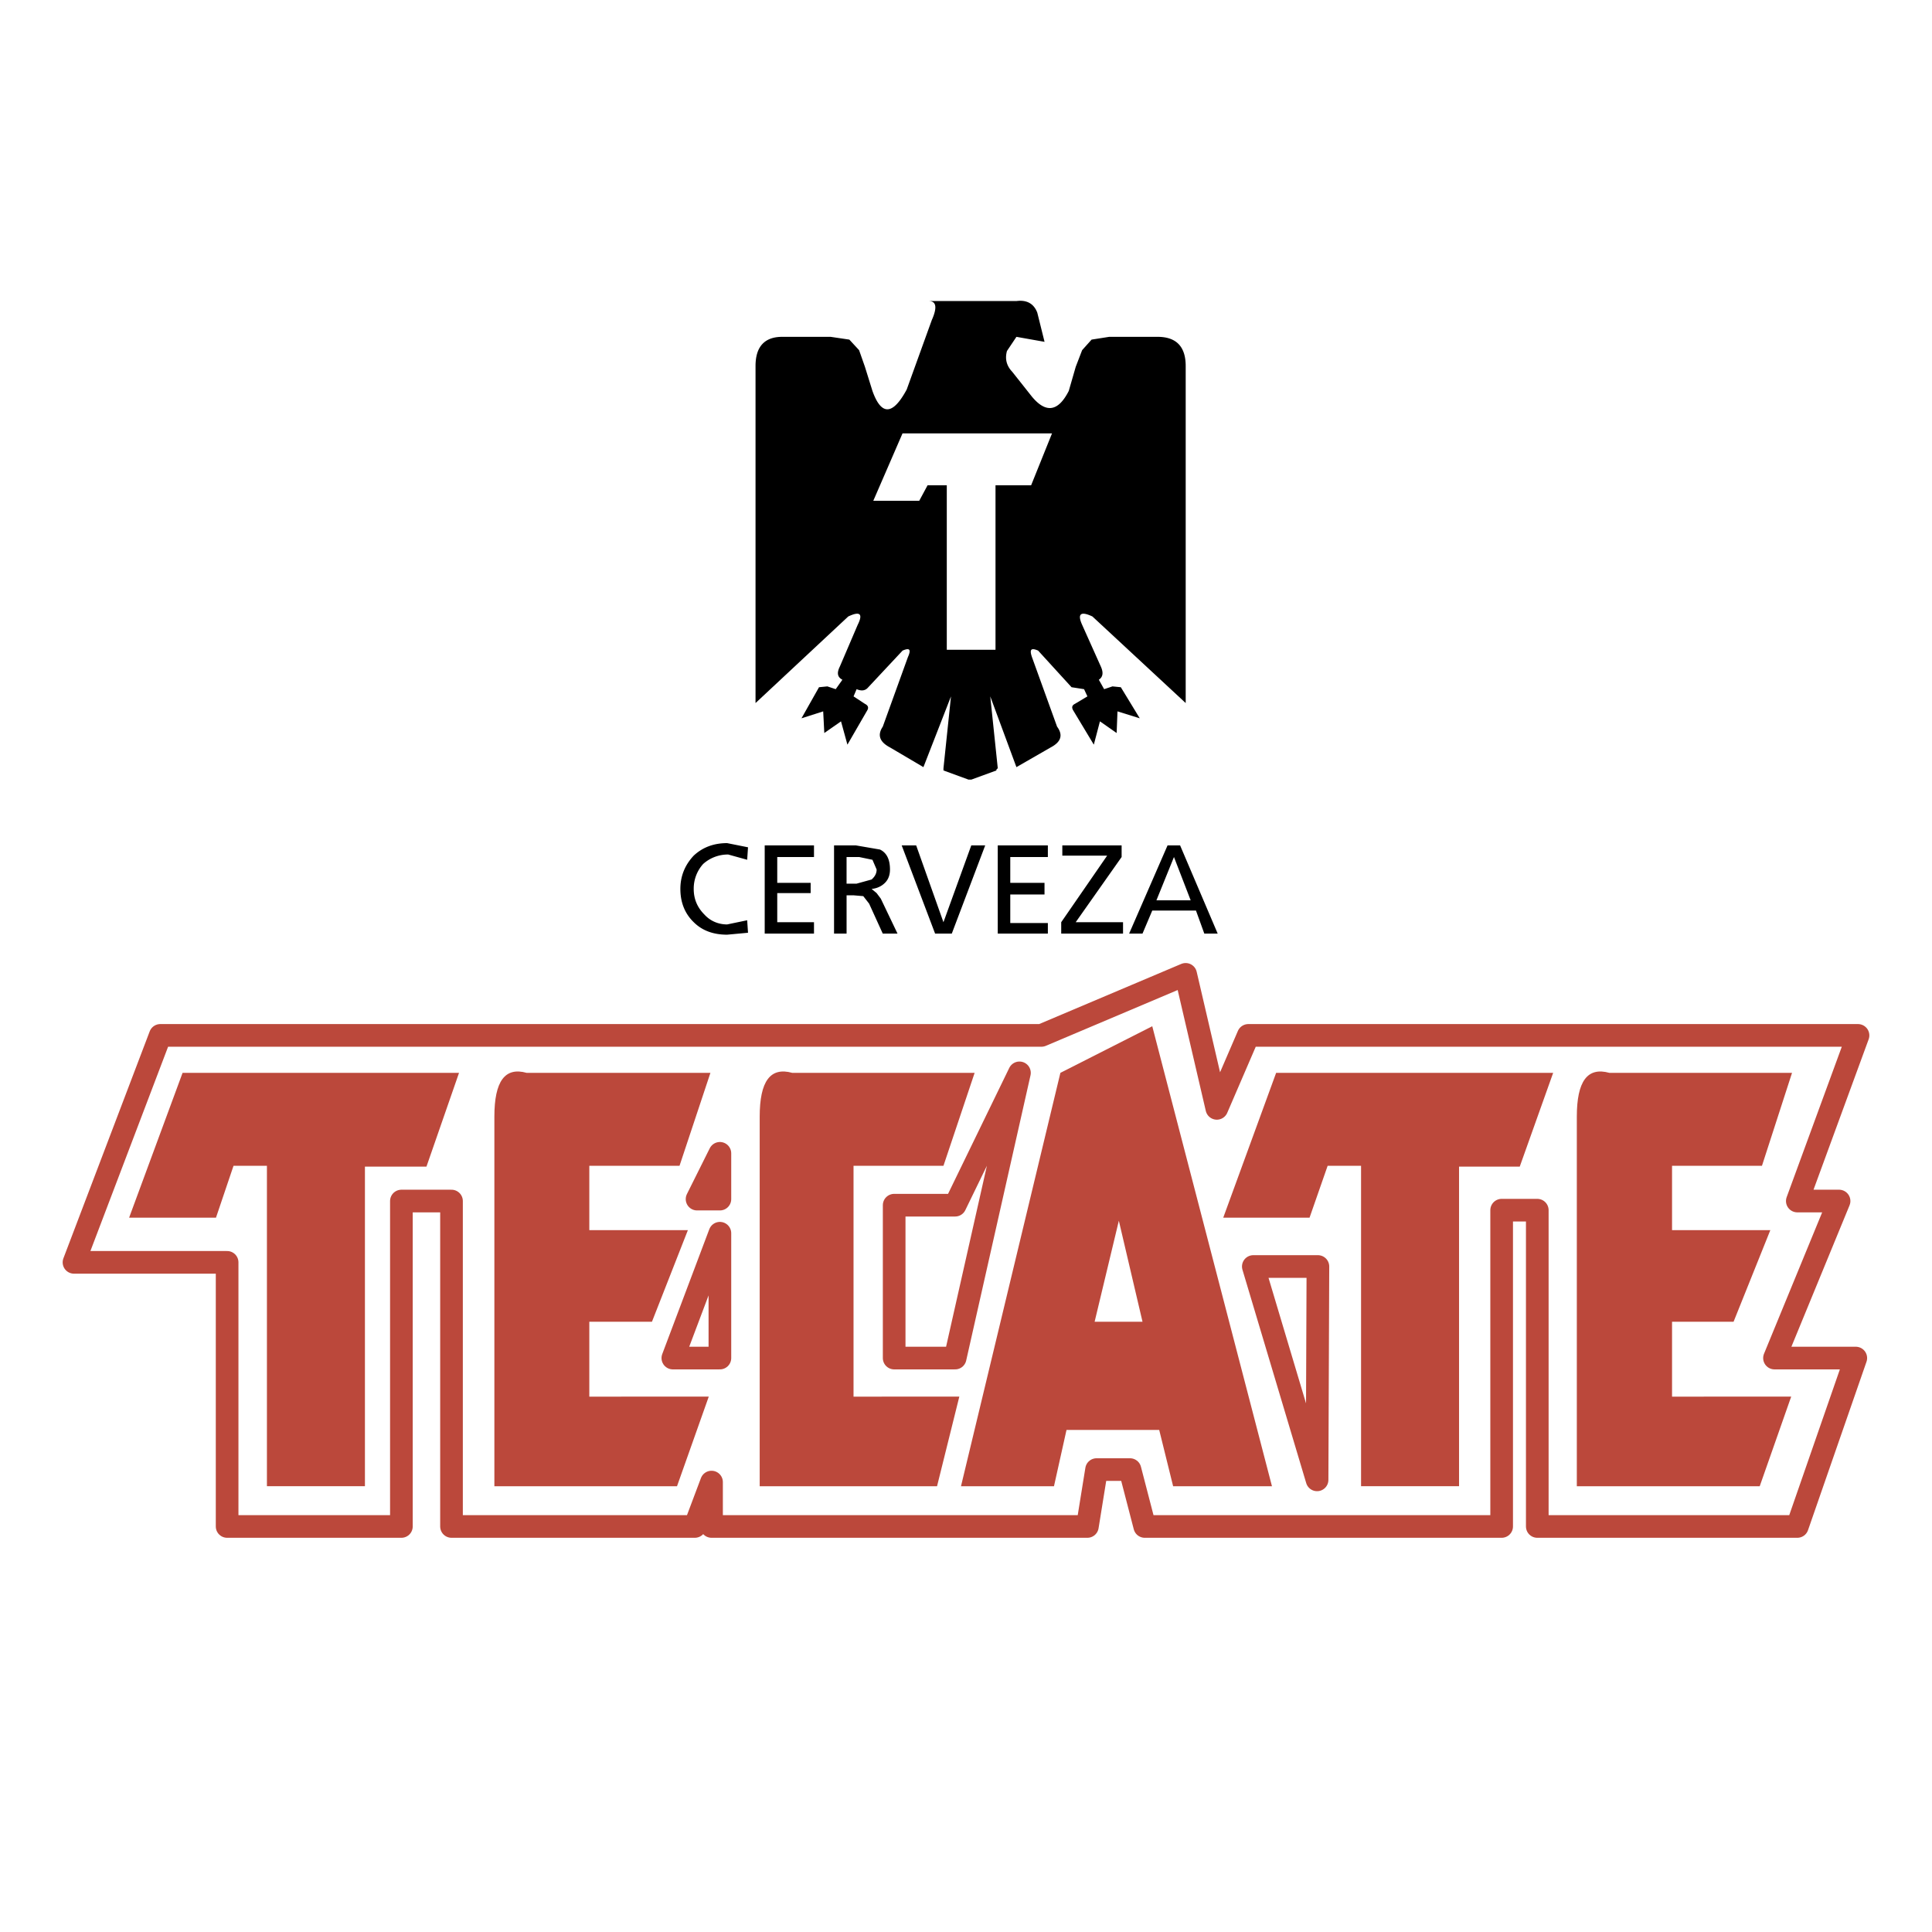<svg xmlns="http://www.w3.org/2000/svg" width="2500" height="2500" viewBox="0 0 192.756 192.756"><path fill-rule="evenodd" clip-rule="evenodd" fill="#fff" d="M0 0h192.756v192.756H0V0z"/><path d="M102.656 34.52l1.055.416 1.527.83-.416-2.823-.611-2.076-1.334-1.412-1.582-.333H91.128l.833.609.417.83v.554l-.25.581-.306.747-1.25 3.322-1.028 2.685-.638.83-.528.416-.584-1.024-.666-2.076-.5-1.578-.639-1.246c-.611-.774-1.667-1.135-3.111-1.135h-5l-2.167.831c-.944.774-1.389 1.799-1.389 3.044v35.707l9.722-8.969-1.25 2.907-.25 1.246-.583-.083-1.167.913-1.75 2.906-1.25 2.076 3.417-.996.083 2.574 2-1.246.833 3.101 3.111-5.398.222-.941-.639-.83a.542.542 0 0 0 .417-.167l1.472-1.578-1.583 4.346-.306 1.661c.139.692.583 1.273 1.389 1.799l3.417 1.826.917.526.417-1.025.111-.332-.111.748h.111v.083l3.417 1.495.222-.138.194.138 3.471-1.495v-.831l.5 1.357.945-.526 3.416-1.826c.695-.526 1.111-1.107 1.25-1.799l-.193-1.661-1.557-4.346 1.75 1.744-.5.83.223 1.079 1.943 3.322 1.168 1.938.834-3.101 1.971 1.246.195-2.574 3.332.996-1.248-2.076-1.861-2.906-1.057-.913-.693.083-.223-1.329v.083l-1.166-2.907 9.721 8.969V36.513c0-1.246-.473-2.27-1.389-3.044l-2.166-.831h-5c-1.389 0-2.418.36-3.027 1.135l-.723 1.246-.527 1.578-.639 1.993-.5.691-.611.416-.834-.692-2.084-2.491c-.359-.388-.471-.803-.332-1.246l.611-.831.751.083z" fill-rule="evenodd" clip-rule="evenodd" fill="#fff"/><path d="M84.462 85.505v2.657h1l1.5-.415c.306-.277.5-.581.5-.997l-.417-.969-1.333-.277h-1.25v.001zm.916-1.162l2.416.415c.695.332 1 1.024 1 1.993 0 .554-.167.997-.5 1.329-.333.332-.778.553-1.333.609l.5.415.417.555 1.667 3.486h-1.472l-1.361-2.989-.583-.748-.972-.083h-.694v3.819h-1.25v-8.801h2.165zM80.879 88.08v1.023h-3.333v2.907h3.666v1.134h-4.917v-8.801h4.917v1.162h-3.666v2.575h3.333zM72.657 85.256a3.69 3.69 0 0 0-2.5.94 3.659 3.659 0 0 0-.944 2.492c0 1.052.388 1.882 1.083 2.574.583.637 1.389.969 2.25.969l2-.416.083 1.246-2.083.193c-1.389 0-2.5-.415-3.333-1.246-.861-.831-1.333-1.938-1.333-3.321 0-1.301.472-2.409 1.333-3.322.889-.83 1.999-1.246 3.333-1.246l2.083.416-.083 1.245-1.889-.524zM117.738 84.343l3.75 8.801h-1.334l-.832-2.297h-4.361l-.973 2.297h-1.334l3.834-8.801h1.25zm-.611 1.162l-1.75 4.318h3.416l-1.666-4.318zM105.988 84.343h5.916v1.162l-4.582 6.505h4.723v1.134h-6.168V92.01l4.584-6.643h-4.473v-1.024zM100.795 88.08h3.416v1.162h-3.416v2.851h3.75v1.051h-5v-8.801h5v1.162h-3.75v2.575zM98.295 84.343l-3.334 8.801h-1.666l-3.333-8.801h1.444l2.722 7.667 2.778-7.667h1.389zM101.406 30.036h-8.75c.777 0 .861.664.305 1.91l-2.5 6.92c-1.388 2.574-2.528 2.629-3.417.138l-.75-2.408-.583-1.661-.972-1.052-1.861-.276h-4.916c-1.694.028-2.583.996-2.583 2.906v33.63l9.25-8.636c1.167-.554 1.5-.277.944.831l-1.777 4.152c-.306.609-.278 1.051.25 1.328l-.667.941-.833-.277-.833.083-1.75 3.101 2.167-.692.111 2.159 1.667-1.163.639 2.325 2-3.46c.139-.276.028-.47-.25-.609l-1.138-.747.305-.72c.528.222.889.138 1.167-.194l3.417-3.653c.694-.304.889-.139.527.664l-2.5 6.92c-.556.831-.333 1.522.722 2.076l3.333 1.965 2.75-7.058-.75 7.169v.221l2.5.914h.278l2.5-.914v-.083l.139-.138-.75-7.169 2.611 7.058 3.416-1.965c1.055-.554 1.25-1.246.639-2.076l-2.5-6.92c-.277-.803-.084-.968.611-.664l3.334 3.653 1.248.194.334.72-1.25.747c-.277.139-.332.333-.193.609l2.082 3.46.611-2.325 1.666 1.163.084-2.159 2.223.692-1.889-3.101-.834-.083-.832.277-.529-.941c.418-.277.473-.719.195-1.328l-1.861-4.152c-.5-1.107-.139-1.384 1.027-.831l9.305 8.636v-33.63c0-1.91-.916-2.878-2.721-2.906h-4.918l-1.75.276-.943 1.052-.639 1.661-.695 2.408c-1.055 2.076-2.277 2.243-3.666.581l-1.973-2.491c-.555-.581-.75-1.273-.527-2.076l.945-1.411 2.805.498-.723-2.906c-.334-.887-1.029-1.302-2.084-1.163z" fill-rule="evenodd" clip-rule="evenodd"/><path fill-rule="evenodd" clip-rule="evenodd" fill="#bb483b" d="M45.797 107.039H18.215l-5.334 14.449h8.667l1.75-5.176h3.333v31.969h9.778v-31.886h6.138l3.25-9.356zM85.157 116.312h8.972l3.11-9.273H79.045c-2.194-.609-3.25.832-3.25 4.375v36.867h17.694l2.222-8.939H85.157v-23.03zM58.796 116.312h9l3.083-9.273H52.546c-2.167-.609-3.222.832-3.222 4.375v36.867h18.222l3.167-8.939H58.796v-7.473h6.25l3.583-9.135h-9.833v-6.422zM109.211 131.869h4.777l-2.361-10.076-2.416 10.076zm-3.416-24.83l-9.917 41.242h9.278l1.25-5.617h9.248l1.389 5.617h9.861l-11.943-45.893-9.166 4.651zM151.625 116.395l3.334-9.356H127.32l-5.277 14.449h8.611l1.805-5.176h3.334v31.969h9.777v-31.886h6.055zM157.32 111.414v36.867h18.248l3.139-8.939H166.82v-7.473h6.139l3.666-9.135h-9.805v-6.422h8.971l3-9.273H160.57c-2.195-.609-3.25.832-3.25 4.375z"/><path d="M183.484 119.828l-6.443 15.666h8.111l-5.834 16.801h-25.943V120.74h-3.555v31.555h-35.609l-1.473-5.674h-3.334l-.916 5.674H70.99v-4.428l-1.666 4.428H45.047v-32.467h-5v32.467H22.66v-26.35H7.382l8.61-22.643h87.914l14.387-6.09 3.111 13.369 3.139-7.279h60.832l-6.057 16.525h4.166v.001zm-58.441 6.531l6.361 21.287.084-21.287h-6.445zm-53.219-6.724v-4.568l-2.278 4.568h2.278zm0 15.859v-12.455l-4.694 12.455h4.694zm17.387-15.252v15.252h6.083l6.417-28.455-6.417 13.203h-6.083z" fill="none" stroke="#bb483b" stroke-width="2.26" stroke-linecap="round" stroke-linejoin="round" stroke-miterlimit="2.613"/><path fill-rule="evenodd" clip-rule="evenodd" fill="#fff" d="M102.877 48.415l2.084-5.177H90.045l-2.917 6.727h4.583l.834-1.55h1.916v16.414h4.861V48.415h3.555z"/></svg>